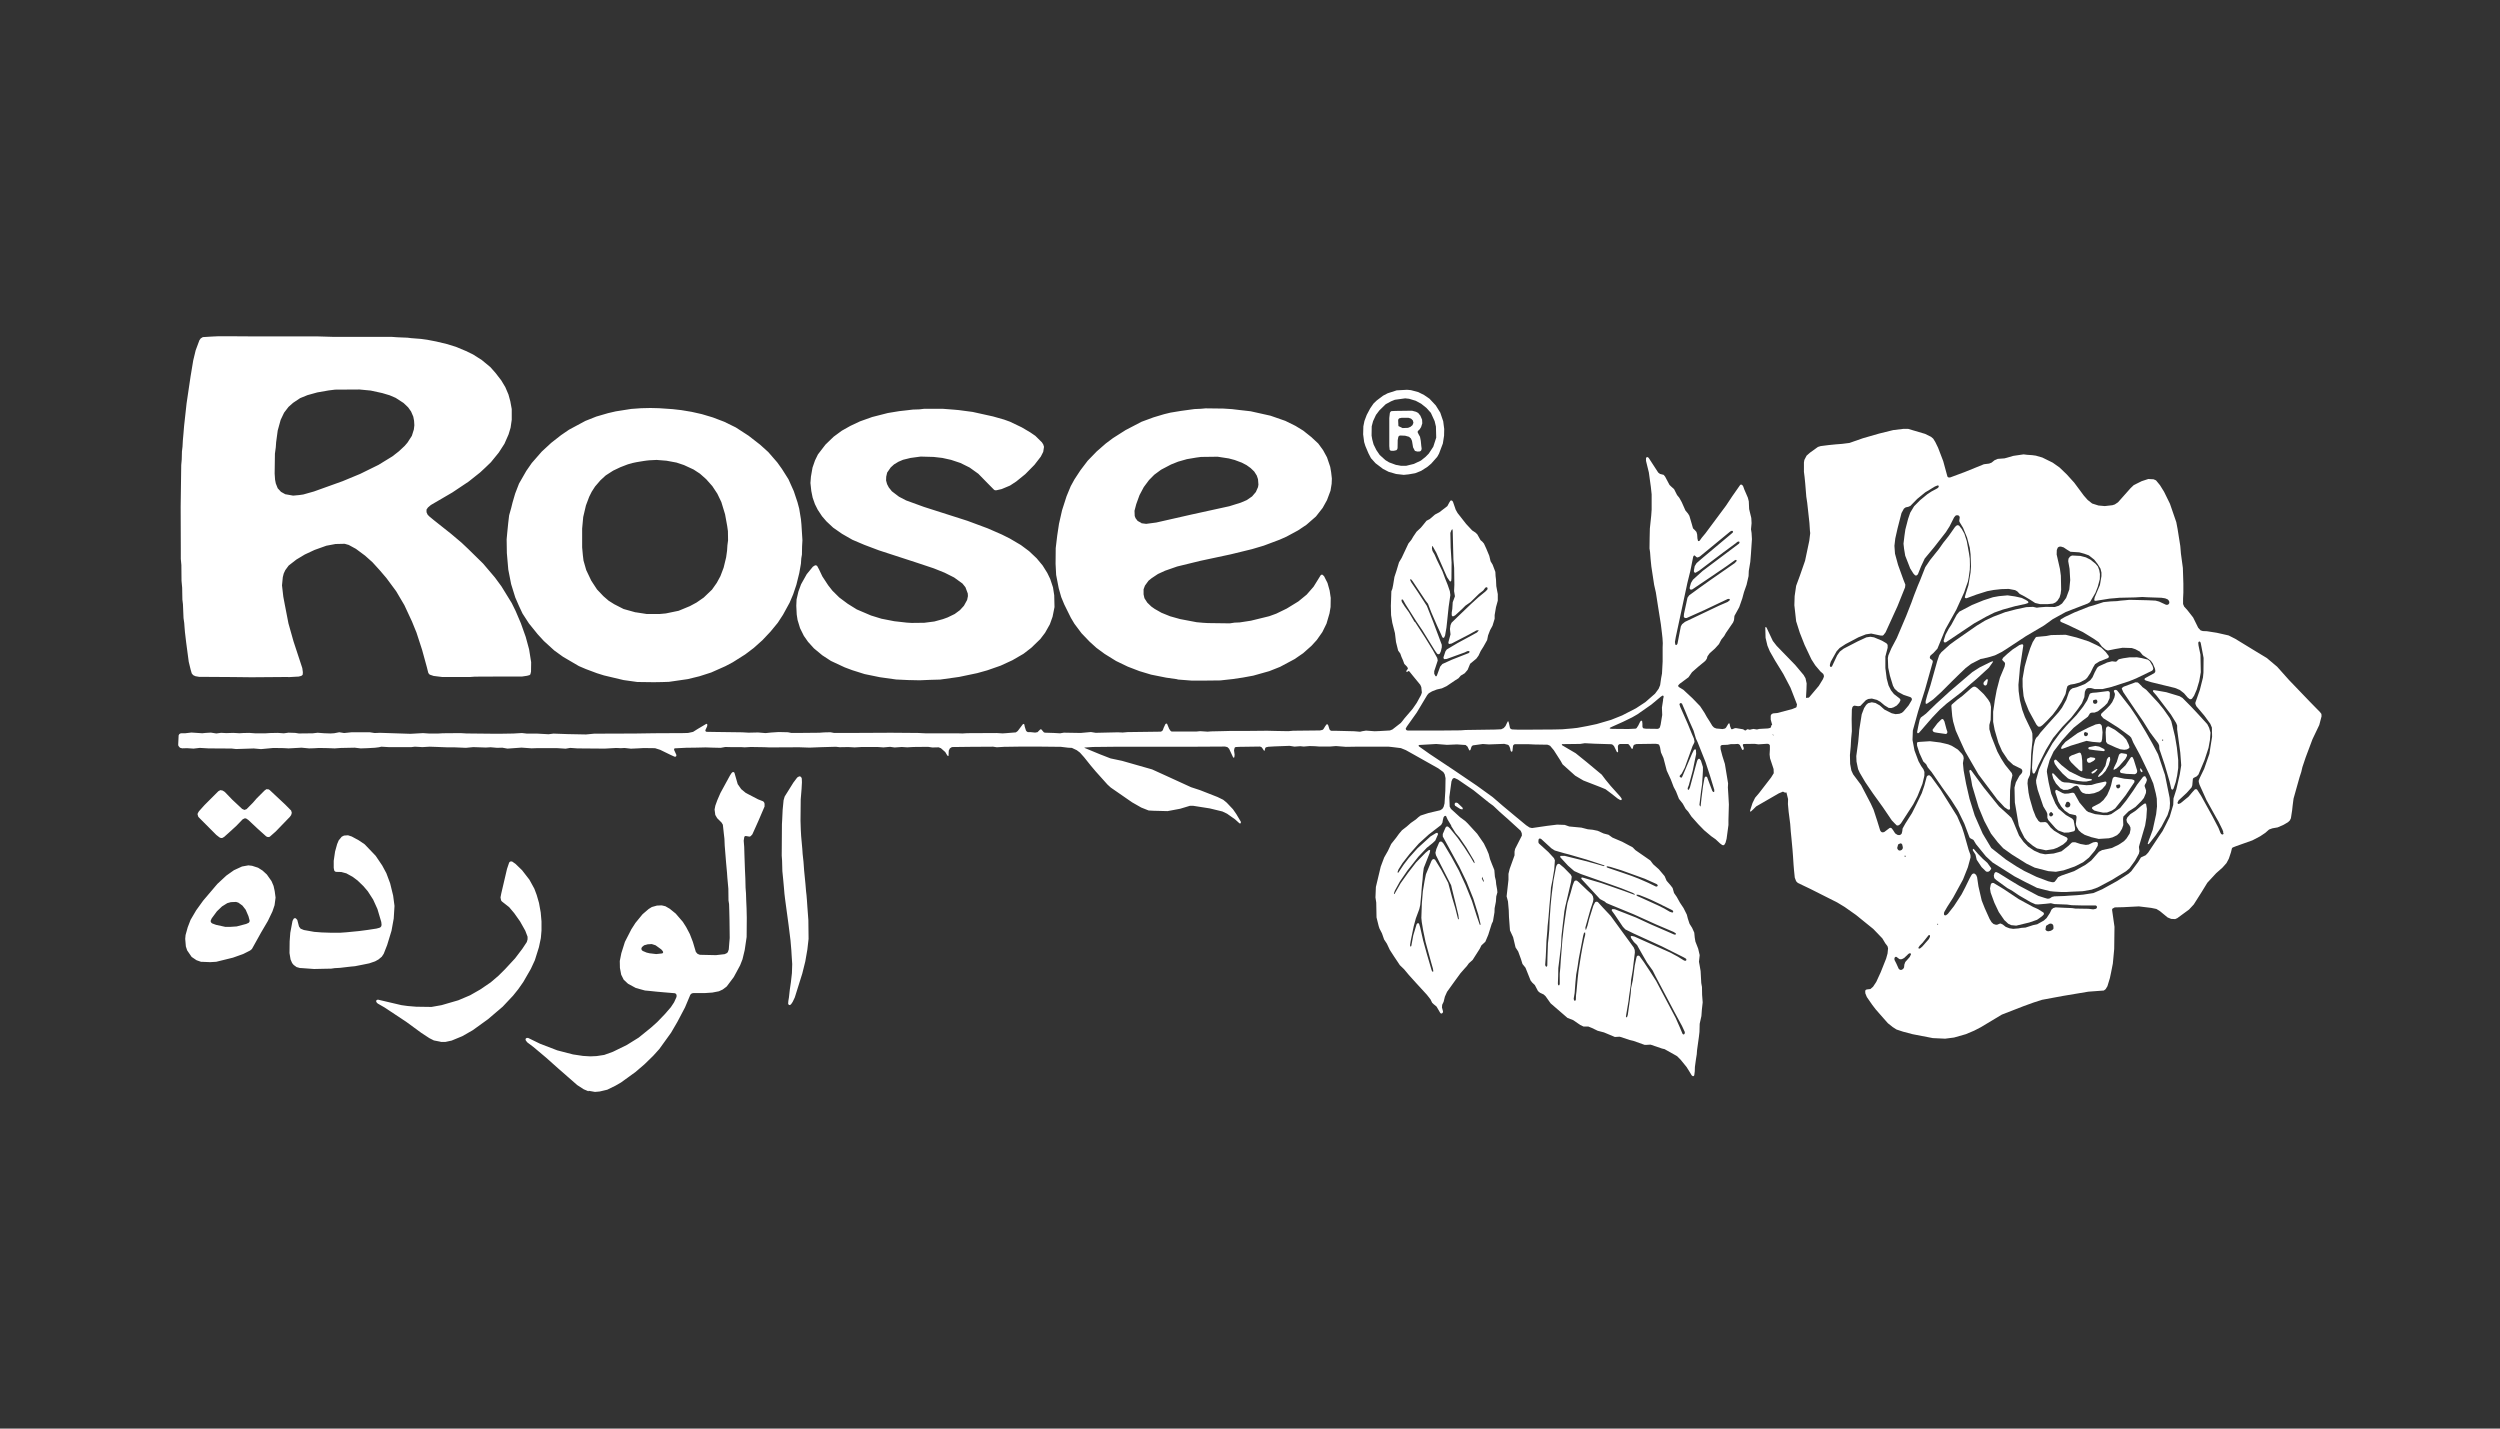 <?xml version="1.0" encoding="UTF-8"?>
<svg xmlns="http://www.w3.org/2000/svg" id="Logos" viewBox="0 0 350 200">
  <rect x="0" y="0" width="350" height="200" fill="#333333" stroke="none"/>
  <defs>
    <style>
      .cls-1 {
        fill-rule: evenodd;
      }

      .cls-1, .cls-2 {
        fill: #fff;
      }
    </style>
  </defs>
  <path id="Verbundpfad" class="cls-1" d="M195.78,59.66l-.04-.79.03-.17.11-.13.35-.08h.95l.37.12.25.25.08.33-.13.33-.29.24-.34.14-.76.03-.58-.28ZM198.07,63.09l-.24-.46-.15-.9-.15-.34-.27-.24-.54-.15-.71-.03-.15.06-.09.12-.09.46-.02,1.13-.06.18-.11.11-.34.08h-.36s-.14-.04-.14-.04l-.1-.1-.05-.51v-3.94l.08-.7.07-.15.13-.11.57-.03,2.33-.03.56.15.3.16.31.38.24.56.03.52-.17.53-.2.31-.24.23-.05.15.14.3.2.36.11.57.07.72.05.35-.03.19-.08.14-.14.08-.35.02-.33-.09ZM195.5,65.11l-1.03-.38-.51-.31-.8-.72-.47-.69-.39-.79-.19-.71-.09-.53.02-1.3.19-.72.41-.88.47-.62.89-.87.76-.41.52-.21,1.44-.2.55.06.93.28.76.41.74.59.62.69.53,1.16.18.76.04,1.55-.41,1.27-.63.96-.45.46-.65.52-.99.47-1.06.26h-.76s-.63-.12-.63-.12ZM195.46,66.36l-1.06-.31-.79-.41-1.04-.79-.63-.7-.36-.69-.43-1.02-.17-.55-.14-1.08.03-1.12.15-.75.32-.85.49-.92.46-.67.46-.44.89-.67.63-.33,1.27-.41,1.44-.08.55.05,1.02.27.82.41.76.52.88.94.63,1.01.41,1.21.14,1.08-.02.94-.17,1.09-.54,1.43-.25.44-.84.95-.52.44-.89.57-.83.33-.92.16-.68.07-1.06-.12Z"></path>
  <g>
    <polygon class="cls-2" points="252.77 94.95 252.5 94.49 251.34 93.11 248.74 90.43 248.2 89.74 247.31 87.85 247.21 87.78 247.14 87.84 247.18 89.29 247.44 90.39 247.77 91.18 248.51 92.48 249.66 94.35 250.67 96.28 251.58 98.62 251.47 99.22 251.45 99.35 251.53 99.46 251.66 99.47 251.74 99.36 251.83 99.08 252.69 98.52 252.82 98.01 252.9 96.58 252.93 95.68 252.77 94.95"></polygon>
    <path class="cls-2" d="M250.35,110.01l.06-.48-.21-1.04-.04-.57-.28-.96-.02-.69-.19-.84-.2-.68-.06-.55-1-2.52-.13-.15-.14-.06-.12.03-.09.28-.07.12-.33.08-1.23.07-.33.08-.49-.08-.34.07-.16.05-.3-.08-.12.04-.13.11-.12.03-.28-.17-.96-.16h-.17l-.44.17-.11-.08-.14-.37-.07-.35-.08-.05-.1.08-.31.52-.14.13-.35.08-.88-.08-.32-.13-.24-.25-.38-.63-.39-.61-.33-.59-.6-.91-1.07-1.11-1.28-1.19-.61-.37-.11-.12v-.13l.22-.23,1.22-.9.49-.71.89-.78.97-.8.21-.3.1-.35.3-.42.74-.66.56-.62.33-.63.41-.51.24-.43,1-1.46.13-.33.06-.59.67-1.22.43-1.23.24-.89.36-1.02.28-1.22.03-.72.21-1.26.09-1.1.14-2.09-.05-.86-.08-.52.08-.86-.04-.72-.3-1.24-.05-1.09-.13-.51-.51-1.18-.14-.4-.12-.18-.14-.08-.15.03-1.14,1.63-.85,1.28-2.9,3.9-.5.6-.3.42-.13.06-.1-.03-.08-.34-.04-.57-.1-.35-.22-.25-.26-.25-.16-.57-.35-1.19-.19-.31-.36-.43-.52-1.17-.34-.61-.31-.38-.42-.83-.39-.35-.25-.24-.62-1.17-.2-.24-.51-.13-.25-.19-1.34-2.06-.13-.1h-.13l-.11.12v.4l.4,1.63.28,2.03.11,1.03v2.13s-.06.86-.06.86l-.19,1.79-.03,1.27-.02,1.52.08.53.07.93.11,1.08.39,2.56.24,1.06.31,1.99.39,2.46.15,1.23.08.73.04.69-.02.6v1.99l-.04.73-.05.94-.12.64-.14.98-.21.51-.5.68-1.36,1.19-1.31.86-1.94,1-1.55.62-2.02.59-1.28.27-1.41.26-.71.08-1.39.12-1.21.03-3.01.02h-2.12l-.71-.03-.16-.06-.13-.13-.13-.6-.09-.33h-.09s-.15.29-.15.29l-.17.36-.25.28-.35.17-.9.04-4.1.06-.67.05-3.26.03h-4.1s-.18-.03-.18-.03l-.12-.1-.04-.15.17-.3,1.37-1.93,1.48-2.47.21-.24.46-.27.67-.26.71-.16.66-.31,1.18-.8.48-.3.32-.37.55-.33.41-.48.35-.85.86-.71.31-.42.31-.66.38-.6.52-.93.13-.65.28-.73.34-.62.3-.98v-.52l.19-1.11.25-.9v-.92s-.21-1.12-.21-1.12l-.04-.91-.06-.5-.03-.58-.38-1.01-.29-.48-.18-.76-.43-1.03-.32-.69-.23-.27-.24-.2-.46-.82-.26-.25-.46-.3-.84-.9-1.2-1.53-.26-.46-.38-1.1-.09-.14-.14-.07-.13.04-.18.29-.25.47-1.12.86-.61.32-.73.63-.46.24-.5.62-.3.36-.59.55-.46.68-.27.46-.41.51-.95,2.02-.37.62-.36,1.2-.28.85-.18,1.11-.11.54-.14.35-.07,2.04.03,1.3.17,1.07.37,1.45.15,1.25.3,1.2.3.41.16.46.21.47.19.52.39.4.09.16.02.13-.18.23-.05.12.05.08.11-.02.21-.12.19.22.32.4,1.09,1.33.14.32.08.77-.12.34-.6,1.1-.58.84-1.14,1.33-.3.39-.21.25-1.17.91-.35.14-1.4.08-.73.03-1.22-.09-.5.08-.33.08-.84-.07-1.22-.03-1.23-.03h-.73l-.14-.06-.12-.13-.18-.58-.09-.13-.11-.03-.2.25-.27.44-.13.11-.36.08-3.76.04-.65.06-1.77-.03-1.21-.03-3.18.03h-2.04l-1.21.03-1.39.03-.51.04-1.05-.07-.5.05h-3.5s-.14-.09-.14-.09l-.2-.29-.29-.7-.11-.04-.12.07-.24.51-.13.36-.13.13-.16.07-4.63.06-.7.06-.67-.03-3.1.07-.67-.11-1.44.13-2.35-.04-.53.09-.86-.05-1.28-.04-.14-.06-.35-.41h-.13s-.4.4-.4.4l-.34.06-.67-.07h-.35s-.14-.08-.14-.08l-.11-.13-.17-.53-.07-.35-.08-.06-.13.06-.71.94-.26.19-1.38.11-.47.03-.85-.05-4.08.02-.7.04-.67-.02h-4.5s-1.06-.05-1.06-.05l-3.77-.03-6.16.03h-1.25s-.55,0-.55,0l-.51-.1-.89.02-.67.05-3.18.03h-.73l-.5-.1-1.29-.03-1.06.07-.77.08-1.06-.09-1.33.03-.86-.05-3.82-.05-1.21-.02-.13-.09-.02-.14.24-.52.04-.21-.04-.13-.1-.03-1.26.75-.6.38-.7.15-.68.02-4.05.02-2.69.04-5.72.02-1.15.11-2.58-.05-1.98-.07-.68.09-1.61-.09h-1.43s-.69-.08-.69-.08l-1.22.07-1.85.03h-.74l-3.94-.04-.84-.05-2.48.02-.67.04h-1.25s-.86-.06-.86-.06l-.87.05-.89.05-4.26-.14-.75.03-.69-.11h-2.51s-1.07.11-1.07.11l-.68-.11-.72.14-.52.03-.88-.03-.91-.07-.69.08-1.93.02-.53-.08-.93-.03-.65.09-.84-.06-1.06.02-.67.04h-1.44s-.84-.06-.84-.06l-.88.02-.48.03-.87-.05-1,.03-.7-.04-.67.09-.76-.12-.71.04-.5.05-1.52-.1-.86.1h-.56l-.16.04-.13.1-.08.16-.06,1.3.03.17.22.26.31.08.67-.02.92.06.87-.1,1.22.07,3.24.02.62.07,2.48-.08,1.01.09,1.73-.16,1.44.02.69.04,1.82-.1,1.05.1.71-.02.67-.04,1.18.02,1.03.04.84-.06,1.96-.04.84.1.89-.03,1.1-.06.56-.07.34-.08,1.01.06h3.2s.49-.06.49-.06l1.05.06,1.02-.06.87.03,1.56.06h.5s.51,0,.51,0l1.63.07,1.03-.1,1.76.06.67-.04.92.08.71-.02.73.13,1.96-.14,1.41.1.87-.03h2.65l1.25.08.64-.11,1.01.07,3.82.03,1.6-.09.66.03.52-.03.89.1,1.09-.05.68-.04,1.61.02.72.23,1.48.72.53.24h.16s.09-.1.09-.1v-.16l-.31-.68v-.15l.08-.08,1.6-.08,1.51-.02,1.22-.03.89.03,1.22.03.65-.12.82.02h1.4s.49.03.49.03l.85-.05,1.92.03.67.03,4.18-.02,1.46.05,1.54-.06,2.15-.06.51.06,1.23-.02.88.05,1.03-.06h2.14s.87.06.87.06l.92-.08.64.09,1-.07.77.05.88-.05,2.03-.02.6.09.89-.02.32.13.6.53.28.47.11.09.07-.04.03-.72.16-.32.29-.18,2.49-.03,3.27-.02.52.08,1.01-.06,2.16-.03h2.92s2.88.03,2.88.03l.99.12.55.03.68.32.45.34.58.65.92,1.15.69.82,1.66,1.85.46.42,2.99,2.07,1.28.73,1.03.41.69.04,1.96.05,1.76-.33,1.36-.41h.5l2.29.36,1.77.43.65.31,1.12.79.62.56.13.02.06-.09v-.16s-.63-1.06-.63-1.06l-.47-.68-.87-.92-.5-.41-.8-.39-2.45-.96-1.25-.41-3.45-1.58-2-.91-4.21-1.2-1.61-.34-1.49-.58-2.15-.89v-.05l1.18-.08,2.87-.03h6.45s3.67,0,3.67,0l5.5-.03.33.08.24.23.4.86.16.34.09.06.08-.07.04-.35-.08-.62.08-.36.13-.1.55-.03,2.85-.04.17.05.13.1.3.45.07-.03.08-.33.09-.13.34-.08.85-.05,2.15-.08.67.11.82-.06.47.05.84-.07.71.02.67.05h1.43s.87-.07.87-.07l1.39.11,1.3-.02h4.7s.49.05.49.05l1.21.15.69.28,1.11.62,3.43,1.93.71.52.19.31.12.55-.03,1.79-.11,1.74-.13.49-.18.28-.3.19-1.63.38-1.11.36-.3.22-.37.33-.69.48-.58.51-.67.52-.42.5-.39.54-.7.88-.45.96-.53.93-.48,1.28-.68,2.85-.06,1.46.11.72.04,2.08.3,1.21.11.34.35.68.3.86.39.59.41.87.62.96.49.73.29.44.6.58.65.78,1,1.11,1.54,1.68.51.65.22.46.24.23.38.31.52.89.11.09.13-.02.12-.11.03-.17-.15-.55.03-.38.2-.41.18-.73.3-.67.99-1.38.89-1.22.57-.65.32-.35.29-.4.52-.46,1-1.57.23-.47.55-.51.41-.97.49-1.55.17-.35.21-1.25.02-.57.18-.93.05-.73.16-.57-.04-.4-.13-.73-.05-.53-.13-.53-.08-.94-.32-.79-.28-.72-.19-.73-.27-.64-.41-.84-.93-1.35-1.32-1.44-.36-.35-.72-.53-1.27-1.16-.18-.32-.05-1.33.3-2.21.14-.33.13-.11.16-.03.47.22,2.18,1.49,2.18,1.75.59.43.91.86,1.2,1.06,1.73,1.58.15.34.02.33-.95,1.87-.08.37v.53l-.68,1.89-.17.7v.83s-.26,2.32-.26,2.32l.19.71.11,1.25.03.92.14,1.89.44.95.34,1.43.37.57.39,1.07.21.68.42.52.72,1.8.22.28.37.35.44.84.27.23.53.25.26.24.71,1,2.36,2.04.8.31.99.68.46.22h.68s.49.2.49.2l.81.39.88.23,1.53.64.67-.04,1.4.46.54.13,1.54.55h.34s.5-.03.5-.03l1.61.55.35.08,1.43.8.33.19.48.48.84,1.03.37.59.35.58.14.11h.13l.09-.12.07-.54.02-.63.15-1.09.11-.69.04-.56.26-1.87.08-.69.03-1.14.24-1.08.07-.94.11-.98-.08-1.04-.02-1.11-.1-.55-.09-1.67-.13-.77-.1-.54.1-.93-.21-.9-.39-1-.09-.54-.07-.71-.3-.67-.36-.57-.24-.73-.14-.55-.46-.92-.5-.75-.45-.81-.38-.55-.2-.7-.3-.39-.54-.62-.28-.65-.81-.96-.79-.7-.4-.53-.56-.39-1.53-1.06-.38-.39-1.46-.78-1.01-.43-.37-.16-.54-.39-.69-.18-.84-.38-.68-.14-.7-.07-.89-.23-1.7-.16-.63-.22-1.07-.04-1.39.17-.9.13-1.22.18-.35-.08-.47-.31-1.32-1.09-1.92-1.6-1.46-1.26-2.2-1.59-3.23-2.19-3.38-2.25-1.5-1.06-.06-.12.07-.08,1.39-.08,1.01-.06,1.51.12,1.41-.06.85.06.35.02.27.23.24.51.1.02.08-.1.12-.38.09-.15.14-.08,1.37-.19.86.06,2.15-.08.5.13.15.11.15.33.08.38.08.13.11.02.07-.1.08-.73.08-.13.15-.09h1.96s.84.04.84.04l1.82.03.34.15.52.62.96,1.5.27.48,1.76,1.58,1.15.68,2.37.92.73.3.8.6.9.71.35.2.13.02.09-.08-.02-.15-.19-.27-1.34-1.49-.73-.89-.52-.69-2.09-1.74-1.56-1.26-1.89-1.11-.06-.09.06-.07,2.52-.03.65-.1,1.39.07,2.29.07.17.04.23.21.41.84.11.05.06-.09-.03-.72.04-.18.11-.12.15-.06h1.07s.15.05.15.05l.22.29.18.31.11.04.06-.09.08-.35.09-.13.32-.11,2.72-.04.35.06.13.09.12.33.13.73.35.78.46,1.77.57,1.24.4,1.05.33.62.41,1.04.53.67.41.74.35.38.46.69.97,1.09.81.83,1,.84.6.42.62.58.3.22.15.04.14-.05.18-.3.15-.56.26-1.93v-.68l.06-2.2-.07-1.27-.07-1.1.03-.57-.45-2.73-.35-1.11-.25-.95-.02-.39.07-.13.16-.07.76-.03.47-.09h.47l.51-.03.15.05.13.1.16.33.16.34.12.02.1-.1v-.18s-.12-.33-.12-.33v-.14l.11-.08,1.55-.02.52.07,1.22-.08.17.02.13.08.08.14v.54l-.04.71.06.54.5,1.51.02.58-.37.6-1.68,2.18-.56.66-.36.73-.34,1.06.02.13.06.03.34-.31.43-.43,3.17-1.83.58-.24.24.12.17.02.14-.07.09-.14-.03-.39-.07-.37ZM198.05,87.09l-.8-1.37-.58-.8-.4-.63-.06-.19.02-.15.08-.04.12.08.35.62,1.45,2.3.9,1.33,1.76,2.85.29.41.13.09h.13s.13-.08.13-.08l.15-.33.13-.56v-.35s-1.17-3.12-1.17-3.12l-.92-2.32-1.27-1.96-.91-1.34-.15-.3v-.12s.11-.02.11-.02l.22.26,1.84,2.77.32.41.46,1.2.8,1.84.6,1.3.15.35.13.08.11-.03.14-.3.19-1.08.08-.73.23-2.2.24-1.65-.07-.54-.31-.9-.34-.85-.39-1.05-.78-1.6-.31-.71-.3-.52-.08-.35.03-.33h.07s.52.93.52.93l1.28,2.93.22.49.39.57.1.03.09-.1.03-.35.02-2.2-.13-2.13-.04-2.02.13-.35.09-.13.08-.03.03.29.06,2.46.04,1.49.1,1.17.03,2.36-.04.88.12.73-.11.3-.2.53-.06.94-.08.51v.38l.08.12.1.04.3-.15.96-.88.48-.48.72-.5,1.19-1.17.57-.44.3-.4.14-.07.13.03.05.13-.03.16-.26.27-1.01.83-1,.91-1.92,1.84-.82.8-.15.34-.08.53.08.76-.3,1.11.02.16.09.08.35-.07,2.45-1.27,1.01-.56.3-.04v.08l-.21.24-.9.5-1.83.99-1.5.89-.19.27-.28.84.03.16.08.09.35-.03,2.51-.91.35-.17.19-.03.14.05v.12l-.12.12-2.36.93-1.32.6-.31.37-.46,1.25-.09.11-.1-.03-.18-.33v-.38s.14-.41.14-.41l.35-1.07-.07-.35-.61-1.1-1.11-1.8-1.41-2.18ZM221.92,130.91l-.13.52-.24,1.15-.2,1.11-.35,2.2-.12,1.05-.17,1.84-.07.57-.02.6-.07.14-.09.03-.1-.11-.04-.2.13-.79.11-1.49.11-1.11.17-.94.19-1.27.61-3.18.11-.39.09-.1.09.03v.33ZM232.69,126.72l.79.39.67.33.1.14-.02.13-.11.05-.36-.12-.77-.45-.84-.42-2.26-1.03-.68-.3-.11-.1.03-.09.32.03,1.03.41.7.3,1.49.71ZM225.04,121.28l.39.08,1.56.48,3.27,1.18,1.67.75.13.12.02.13-.1.09h-.17s-1.07-.52-1.07-.52l-1.33-.58-1.01-.39-1.42-.49-1.92-.65-.13-.08v-.09s.11-.03.11-.03ZM215.39,117.56l.08-.14.14-.03.16.07,1.43,1.31.47.3,1.28.37.73.19,2.44.71,2.47.81.04.08-.11.03-1.28-.37-1.45-.39-2.74-.68h-.55l-.08.08.03.13.23.25.85.92.86.75.92.41,2.16.76,1.89.66,1.65.59,1.55.62.32.19v.06h-.14l-1.39-.51-3.19-1.11-2.62-.77-.14.03-.03.08.07.14,2.56,2.77.65.34.24.21.51.22,3.33,1.37,3.16,1.43,2.39,1.02.31.19.05.12-.08.08h-.15l-.84-.37-2.49-1.08-2.05-.95-2.95-1.15-.34-.03-.09.09v.13s.42.58.42.58l1.13,1.68.35.37,1.16.57,3.94,1.8,3.09,1.55.3.18.06.13-.04.12-.12.05-.18-.05-.87-.54-1.06-.57-5.01-2.24-.39-.09-.12.05v.12s.06.16.06.16l.38.53.44.42.16.3.57,1.01.67,1.16.79,1.1.4.81,2.64,4.99,1.07,1.98.38.82v.18s-.09.14-.09.14l-.11.03-.11-.08-.37-.88-.6-1.36-2.74-5.18-.88-1.38-.82-1.24-.63-.87-.15-.06-.14.03-.09.11-.09.35-.19.91-.27,2.05-.24,1.11-.05.75-.13,1-.28,1.99-.11.33-.09.02-.06-.1.02-.18.35-2.06.06-.56.24-1.59.05-.76.22-1.27.31-2.56-.02-.35-.14-.35-3.23-4.43-1.11-1.18-.66-.73-.13-.07h-.14s-.14.08-.14.08l-.24.47-.58,1.85-.24.95-.2.56-.07.02-.03-.32.72-2.56.35-1.04.06-.39-.07-.37-.17-.29-.61-.55-1.16-1.11-.29-.24-.15-.03-.15.04-.11.13-.2.52-.29,1.05-.44,1.43-.19,1.14-.19,1.31-.15,1.09-.18,1.6-.22,2.8-.07,1.09-.08.87v1.41l-.05.17-.1.04-.08-.08-.03-.19.04-1.07.02-1.09.11-.88.09-.73.19-1.61.06-1.3.18-1.59.22-1.85.1-.54.83-3.56.1-.73-.13-.28-.96-.98-.62-.52-.16-.03-.16.09-.1.17-.07.21-.35,1.84-.23,1.8-.08.73-.1,1.05-.05.73-.08,1.12-.05,1.44-.11,1.26-.08.7-.07,1.98-.02,1.11-.05.15-.09.03-.11-.09-.05-.17.08-1.09.04-.84.06-1.45.12-1.36.04-.68.13-1.27.13-1.63.05-.52.1-1.06.06-.9.22-1.1.24-1.46.09-1.28-.13-.3-.77-.84-1.34-1.22-.07-.16.02-.38ZM207.49,122.72l.23.55v.16l-.04.03-.22-.46h0l.04-.27ZM203.15,115.62l.63,1,.56.66.95,1.39,1.08,1.83.08.31-.05.03-.09-.11-.44-.75-.85-1.33-.94-1.34-1.08-1.33-.27-.25-.15-.03-.13.06-.09.14-.37.86v.35s2.31,4.22,2.31,4.22l1.02,2.11.95,2.38.7,2.25.31,1.31-.03.11-.08-.02-.42-1.21-.68-2.14-.89-2.2-.93-2.03-1.08-1.98-1.07-1.8-.22-.25-.15-.05-.16.04-.1.12-.38.89-.13.53.08.35.58,1.17,1.54,3.02.16.68.5,2.02.35,1.47.07.56-.05.06-.07-.08-.38-1.5-.46-1.54-.53-1.99-.95-1.8-.89-1.45-.14-.08h-.15s-.13.11-.13.11l-.09.15-.77,1.86-.19.94-.24,1.44-.14,1.69-.07,2.03.06.6.19,1.14.34,1.64.79,2.89.24.84.06.36-.06.08-.1-.05-.08-.16-.65-2.22-.54-1.95-.41-1.82-.16-.53-.11-.08-.13.03-.11.14-.46,1.53-.28,1.51-.08.08-.07-.07-.02-.17.09-.57.42-2.04.3-1.11.48-1.29.13-.56.14-1.44.05-.72.06-.71.08-.71.05-.74.12-.89.82-2.08.08-.36-.06-.08-.15.03-.43.35-1.33,1.36-1.12,1.45-1.05,1.47-.85,1.49-.07.03-.02-.1.13-.38.7-1.27,1.06-1.54,1.54-1.95,1.17-1.24.82-.66.37-.35.38-.87-.03-.16-.09-.06-.16.04-.77.47-1.82,1.66-1.21,1.35-.72.94-.74,1.11-.08.03-.04-.11.13-.36.57-.9.99-1.27,1.28-1.45,1.41-1.28,1.72-1.33.18-.32.07-.4.09-.35.1-.14.13-.07.12.04.22.49.52.86ZM232.84,97.97l-.17,1.09.04,1.04-.22,1.35-.11.39-.13.14-.18.06-1.64-.02-.35-.05-.1-.11-.04-.15v-.39l-.04-.35-.07-.08-.12.03-.1.14-.25.51-.24.37-.14.07-1.01.05-2.29-.02-.31-.04v-.09s.14-.09.14-.09l1.72-.77,1.27-.62.73-.42,1.96-1.37,1.33-1.11.26-.16.11.06.02.13-.09.39ZM234.77,90.25l-.13.06-.1-.08-.05-.36.12-.69.68-3.17.95-4.43.41-1.66.4-1.99.09-.14.11-.03.26.24.16.05.31-.14,2.03-1.67,2.21-1.82.18-.1h.15l.08.1-.04.14-.41.35-3.95,3.31-.71.62-.26.42-.11.58v.19s.09.13.09.13l.13.03.5-.29,3.43-2.59,1.67-1.23.25-.21.14-.06.14.02.04.11-.07.16-5.1,3.83-1.36,1.23-.27.45-.17.59-.02.18.07.13.14.04.17-.04,2.58-1.74,2.26-1.54,1.11-.8.15-.05.09.04v.14l-.25.27-3.45,2.4-1.53,1.09-1.41,1.03-.23.33-.49,2.26-.03.39.07.13.14.06h.19l2.46-1.1,2.78-1.32.51-.24.19-.02.11.07-.02.13-.31.24-1.18.51-4.77,2.27-.41.33-.17.3-.47,2.42-.09.16ZM240.02,110.8l-.07.09-.13-.04-.1-.13-.34-.89-.39-1.04-.14-.08-.13.04-.09.16-.21,1.15-.21,1.67-.12,1.12-.06.06-.11-.23.23-1.92.14-.94.08-1.24.04-.68v-.52l-.28-.9-.19-.25h-.13l-.12.11-.09.18-.19.68-.82,3.04-.15.32h-.11s-.06-.1-.06-.1l.02-.17.14-.35.55-2.04.48-2.35-.03-.57-.09-.08-.09.02-.11.09-.25.49-.48,1.13-.8,1.89-.15.32-.11.03-.14-.08-.07-.1.04-.11.26-.28.43-.83,1.09-3.03.23-.45.04-.17-.08-.41-.3-.69-.57-1.4-1.05-2.37-.11-.36.08-.13.13-.03.15.08.44,1.03.57,1.38.61,1.37.33,1.11.24.51,1.11,2.79.66,2.03.57,1.88-.03.19ZM248.17,102.88l.02-.08.07.07.04.13-.13-.12Z"></path>
    <polygon class="cls-2" points="203.91 112.37 203.76 112.38 203.67 112.48 203.65 112.65 203.72 112.81 204.42 113.25 204.72 113.32 204.79 113.24 204.76 113.08 204.08 112.43 203.91 112.37"></polygon>
  </g>
  <g>
    <polygon class="cls-2" points="299.02 108.32 299.15 108.2 299.2 108.04 299.2 107.87 298.71 106.3 298.54 105.98 298.43 105.97 298.3 106.05 297.56 107.15 296.85 107.83 296.8 107.98 296.82 108.11 296.96 108.22 297.68 108.34 298.86 108.39 299.02 108.32"></polygon>
    <polygon class="cls-2" points="294.3 107.97 293.89 108.41 293.71 108.69 293.76 108.76 293.89 108.74 294.3 108.46 294.77 107.94 295.21 107.13 295.43 106.39 295.4 106.03 295.32 105.96 295.19 106 294.98 106.28 294.76 107.21 294.3 107.97"></polygon>
    <polygon class="cls-2" points="297.68 103.54 297.22 103.04 296.09 102.17 295.19 101.69 295.05 101.71 294.93 101.79 294.84 101.96 294.79 102.53 294.85 103.86 295.06 104.13 296.21 104.65 296.85 104.9 297.4 104.97 297.77 104.92 298.1 104.72 298.12 104.56 298 104.2 297.68 103.54"></polygon>
    <polygon class="cls-2" points="294.51 104.83 293.88 104.52 293.36 104.43 292.46 104.6 292.36 104.71 292.38 104.83 292.5 104.92 293.36 105.04 294.03 105.11 294.54 105.16 294.66 105.08 294.65 104.95 294.51 104.83"></polygon>
    <polygon class="cls-2" points="272.22 101 272.05 100.7 271.93 100.66 271.78 100.72 271.24 101.26 270.56 102.16 270.58 102.31 270.67 102.44 270.84 102.52 271.23 102.59 272.43 102.76 272.56 102.69 272.63 102.56 272.62 102.4 272.5 102.06 272.22 101"></polygon>
    <path class="cls-2" d="M294.18,101.5l-.11-.11-.16-.06-.51.09-1.12.49-1.42.73-1.7,1.23-.48.56-.14.31.06.09h.16l1.17-.44,2.18-.67.83.14,1.03.09.15-.05.1-.1.08-.36.06-.92-.1-.87-.08-.17ZM292.27,102.93l-.16.13h-.18s-.14-.11-.14-.11l-.04-.2.04-.17.13-.1.35.12.05.15-.05.19Z"></path>
    <polygon class="cls-2" points="275.91 95.74 276.78 95 278.45 93.47 279.04 92.63 279 92.58 278.69 92.67 277.18 93.42 276.14 94.08 272.98 96.78 271.04 98.55 269.65 99.9 268.91 100.46 268.76 100.76 268.59 101.51 268.4 102.46 268.42 102.61 268.52 102.66 268.66 102.59 269.03 102.17 269.98 101.07 270.55 100.42 271.57 99.35 272.54 98.49 274.59 96.91 275.91 95.74"></polygon>
    <path class="cls-2" d="M295.04,98.41l.31-.68.03-.72-.05-.15-.1-.08-.13-.03-1.58.2-.56.04-.31.08-.11.12-.33.85-.58.9-.94,1.19-1.33,1.4-.97,1.11-1.06,1.45-1.18,2.11-.69,1.52-.41,1.5.02.41.2.93.79,2.33.45.75.12.31v.55s.13.3.13.3l.99,1.13.41.34.83.3.61-.02.73-.17.13-.1.05-.15v-.19s-.2-1.09-.2-1.09l-.2-.24-.88-.51-1.03-.88-.45-.72-.58-1.38-.37-1.63-.24-1.44.03-.33.36-1.31.56-1.21,1.18-1.55,1.01-1.12.61-.64,1.25-1,.75-.56.27-.44.13-.09.17-.04h.36l.47-.18.91-.73.45-.46ZM286.93,113.86l.11-.13.17-.04.25.28-.07.17-.13.13-.17.03-.14-.08-.07-.16.04-.19ZM293.58,98.4l-.11.11-.17.03-.17-.05-.09-.13-.02-.19.06-.16.39-.08.12.12.05.18-.05.18Z"></path>
    <polygon class="cls-2" points="292.68 106.01 292.22 106.21 292.16 106.38 292.19 106.57 292.29 106.72 292.42 106.79 292.62 106.78 293.1 106.52 293.33 106.3 293.33 106.18 293.21 106.09 292.68 106.01"></polygon>
    <polygon class="cls-2" points="296.68 107.26 297.56 106.25 297.79 105.81 297.78 105.66 297.69 105.55 297.01 105.44 296.85 105.49 296.71 105.59 296.63 105.76 296.35 106.67 295.97 107.44 295.88 107.71 295.95 107.77 296.29 107.6 296.68 107.26"></polygon>
    <polygon class="cls-2" points="287.86 106.37 287.72 106.35 287.61 106.43 287.56 106.59 287.68 106.95 288.07 107.51 288.79 108.33 289.52 108.98 289.87 109.14 290.95 109.34 291.58 109.41 292.1 109.41 292.8 109.26 292.87 109.17 292.83 109.09 292.66 109.05 292.09 109.01 291.37 108.8 289.7 107.98 288.6 107.11 287.86 106.37"></polygon>
    <polygon class="cls-2" points="293.84 93.28 293.6 93.49 293.26 94.13 292.95 94.83 292.63 95.24 291.91 95.75 290.85 96.17 290.13 96.37 289.85 96.58 289.66 96.88 289.28 97.98 288.68 99.08 288.19 99.73 286.5 101.61 285.65 102.58 285.33 103.04 285.07 103.29 284.91 103.61 284.7 104.52 284.57 105.78 284.48 107.51 284.54 108.09 284.6 108.25 284.72 108.31 284.85 108.25 285.11 107.74 285.37 107.11 286.43 104.98 287.43 103.33 288.71 101.78 289.98 100.46 290.88 99.3 291.47 98.45 291.81 97.6 291.88 96.86 292.02 96.53 292.15 96.41 292.32 96.33 292.74 96.33 293.27 96.47 294.36 96.47 295.62 96.17 298.06 95.38 299.05 94.98 301.29 93.9 301.4 93.78 301.46 93.6 301.36 93.23 300.97 92.56 300.68 92.34 299.83 92.13 299.18 92.02 298.12 92.03 297.23 92.16 296.7 92.28 296.54 92.36 296.32 92.6 296.18 92.64 295.68 92.58 295 92.75 293.84 93.28"></polygon>
    <polygon class="cls-2" points="279.99 94.88 279.54 96.59 279.27 98.05 279.18 98.72 279.04 99.64 279.04 101.06 279.25 102.18 279.78 104 280.29 105.16 281.13 106.42 281.87 107.1 282.98 107.64 283.08 107.77 283.13 107.92 283.11 108.09 283.04 108.25 282.72 108.61 282.22 109.53 282.03 110.26 282.08 112.34 282.63 115.58 282.9 116.25 283.41 117.26 283.85 117.79 284.63 118.43 285.19 118.78 285.2 118.78 286.43 119.04 287.48 118.88 288.02 118.68 288.83 118.23 289.31 117.81 289.47 117.5 289.44 117.36 289.33 117.23 288.5 116.85 287.57 116.29 287.1 115.87 286.59 115.2 286.32 115.08 286.16 115.1 285.65 115.12 285.39 114.94 285.02 114.37 284.62 113.36 284.15 111.73 283.99 110.94 283.85 109.67 283.9 109.14 284.19 108.5 284.29 107.42 284.36 105.59 284.4 105.09 284.55 103.66 284.53 102.7 284.42 102.33 283.49 100.39 283.11 99.36 282.79 98.05 282.61 96.76 282.58 95.87 282.63 95.34 282.73 94.24 282.79 93.5 283.26 90.39 283.22 90.25 283.1 90.19 282.73 90.3 281.75 90.94 281.04 91.53 280.45 92.07 280.3 92.32 280.35 92.44 280.46 92.55 280.68 92.78 280.71 92.95 280.64 93.32 279.99 94.88"></polygon>
    <polygon class="cls-2" points="289.95 106.71 290.54 107.3 291.08 107.81 291.37 107.98 291.49 107.95 291.54 107.82 291.51 106.5 291.43 105.81 291.31 105.46 291.19 105.37 291.05 105.38 290.02 105.76 289.74 105.94 289.66 106.07 289.66 106.22 289.73 106.39 289.95 106.71"></polygon>
    <path class="cls-2" d="M293.16,113.46l.52.15.75.16.56-.02.68-.27.45-.3,1.45-1.82,1.24-1.84.02-.17-.05-.13-.32-.11-1.06-.09-1.28-.27-.15.03-.13.1-.08.15-.21.91-.17.51-.38.86-.51.69-.52.45-1,.52-.09.12.02.14.28.23ZM296.3,109.89l.42-.08.1.12.02.17-.08.16-.14.11h-.17s-.13-.11-.13-.11l-.06-.19.03-.18Z"></path>
    <polygon class="cls-2" points="292.8 108.21 292.87 108.29 293.01 108.29 293.31 108.11 293.63 107.75 293.62 107.66 293.5 107.66 292.84 108.09 292.8 108.21"></polygon>
    <polygon class="cls-2" points="287.39 108.26 287.3 108.3 287.3 108.43 287.46 109.01 287.83 109.68 288.45 110.36 288.9 110.59 289.47 110.57 289.95 110.4 290.37 110.1 290.69 109.99 290.84 110.04 290.97 110.14 291.33 110.78 291.58 111 292.02 111.14 292.54 111.15 293.18 111.05 293.86 110.79 294.3 110.47 294.77 109.94 294.91 109.61 294.87 109.47 294.76 109.41 293.49 109.69 292.82 109.89 292.1 109.93 291.04 109.82 289.66 109.57 288.97 109.53 288.66 109.43 288.28 109.13 287.51 108.31 287.39 108.26"></polygon>
    <path class="cls-2" d="M300.4,108.74l-.11-.07-.14.02-.13.08-.82,1.07-.55.85-1,1.41-.83,1.02-1.25.86-.49.14h-.55l-1.21-.14-.95-.3-.28-.19-.96-1.13-.71-1.27-.12-.09-.18-.02-.54.11-.51.03-.31-.09-.84-.45-.12.03-.06.13v.16l.42,1.3.38.67.52.61.67.46.87.19.09.12.03.18-.1.91.08.34.32.57.38.34.46.29.9.32,1.06.25,1.42-.09.52-.13.62-.3.35-.33.35-.57.18-.52-.03-.85.04-.34.72-.72.97-.62.84-.84.34-.42.29-.7.02-.36-.21-.62.04-.17.17-.3.11-.34-.02-.17-.17-.3ZM289.83,112.75l-.07.17-.16.1-.19.03-.16-.05-.1-.11-.04-.14.2-.46.17-.05.15.03.13.13.09.16-.02.19Z"></path>
    <polygon class="cls-2" points="300.34 112.48 300.19 112.52 299.75 112.84 299.01 113.48 298.25 113.98 297.82 114.45 297.7 114.77 297.78 115.11 298.11 115.53 298.26 115.84 298.27 116.15 298.16 116.68 297.71 117.39 297.35 117.77 296.63 118.25 295.65 118.72 294.3 119.01 293.85 119.25 292.78 120.47 291.96 121.08 290.38 121.96 288.6 122.58 288.14 122.8 287.85 123.2 287.65 123.45 287.49 123.51 287.3 123.51 286.76 123.38 285.11 122.76 283.39 121.93 282.28 121.28 280.82 120.33 278.78 118.72 277.58 116.72 276.46 114.17 275.73 111.82 275.25 109.72 274.91 107.87 274.81 106.84 274.92 106.16 274.86 105.83 274.67 105.54 274.1 104.94 273.24 104.41 272.75 104.21 271.64 103.95 270.2 103.77 268.8 103.86 268.46 103.9 268.38 104.01 268.39 104.39 268.72 105.43 269.26 106.61 269.66 106.99 269.89 107.44 270.42 108.08 271.96 110.32 273.13 111.94 274.12 113.49 275.01 115.32 275.73 117.24 275.85 117.36 276.29 117.6 276.64 118.18 278.02 119.88 278.95 120.74 282.03 122.69 283.54 123.48 285.18 124.3 286.99 124.76 287.55 124.82 288.58 124.88 289.29 124.88 289.95 124.84 291.57 124.77 292.83 124.55 293.66 124.25 295.59 123.23 297.64 121.98 298.13 121.56 298.9 120.5 299.44 119.52 299.52 119.16 299.45 118.57 299.55 118.18 299.77 117.44 300.32 115.56 300.49 114.49 300.57 113.25 300.45 112.55 300.34 112.48"></polygon>
    <polygon class="cls-2" points="278.94 123.61 278.8 123.67 278.71 123.82 278.6 124.38 278.69 124.96 279.21 126.38 279.83 127.69 280.6 128.81 281.15 129.32 281.57 129.52 282.27 129.59 284.1 129.15 285.19 128.77 285.88 128.28 286.13 128.03 286.15 127.88 286.09 127.76 285.33 127.28 284.65 126.98 282.61 125.87 280.5 124.46 279.11 123.62 278.94 123.61"></polygon>
    <polygon class="cls-2" points="278.76 121.54 278.23 120.8 277.6 120.24 276.92 119.54 276.36 118.89 276.24 118.83 276.19 118.91 276.2 119.06 276.57 119.65 276.74 120.37 277.42 121.39 278.04 122 278.19 122.05 278.39 122.03 278.55 121.93 278.76 121.66 278.76 121.54"></polygon>
    <polygon class="cls-2" points="299.84 108.11 299.93 108.07 299.94 107.92 299.69 107.55 299.62 107.64 299.63 107.83 299.72 108.02 299.84 108.11"></polygon>
    <path class="cls-2" d="M299.91,96.14l-.36-.37-.25-.22-.33-.03-1.67.62-.24.18v.12s.2.46.2.46l1.75,2.59,1.02,1.48.96,1.54,1.15,1.54.14.3.04.54.17.49.57,1.7.68,2.33.24,1.04.1.09h.11s.1-.13.1-.13l.31-.92.2-.91.15-1.06v-1.11s-.19-1.77-.19-1.77l-.26-1.54-.52-2.13-.23-.46-.84-1.2-.73-.9-1.71-1.84-.57-.41ZM302.68,103.58l.11-.05.09.08-.21.12.02-.15Z"></path>
    <polygon class="cls-2" points="303.1 108.5 302.13 105.61 301.36 104.14 300.43 102.5 299.15 100.38 298.24 99.03 296.42 96.69 296.29 96.6 296.12 96.58 295.97 96.65 295.94 96.77 296.07 97.08 296.09 97.27 296.01 97.65 295.71 98.3 295.4 98.72 294.94 99.2 294.21 99.88 294.14 100.04 294.15 100.18 294.46 100.55 296.58 101.89 298.16 103.05 298.37 103.28 298.65 103.95 299.66 105.82 300.97 108.55 301.46 109.7 301.81 111.07 301.95 111.8 301.98 112.9 301.86 113.98 301.38 116.18 301.07 117.02 300.85 117.59 300.68 118.11 300.73 118.19 300.82 118.16 300.93 118.05 301.79 116.95 302.62 115.71 303.46 114.11 303.75 113.19 303.8 112.44 303.75 111.71 303.1 108.5"></polygon>
    <path class="cls-2" d="M324.98,99.93l-.19-.25-1.42-1.45-2.91-3.03-1.66-1.86-1.45-1.22-1.44-.87-2.98-1.82-.93-.47-1.64-.37-1.4-.22-.56-.02-.32-.1-.33-.36-.71-1.44-.8-1.02-.46-.51-.15-.36v-.75l.04-.86v-1.24s-.04-1.26-.04-1.26l-.03-.94-.27-2-.09-1.07-.38-2.39-.18-.95-.89-2.58-.82-1.67-.57-.92-.56-.68-.34-.15-.74-.04-.92.3-1.11.55-.45.43-1.76,1.98-.45.3-.34.11-1.06.12-.89-.08-.88-.28-.63-.5-.53-.6-1.35-1.82-1.06-1.17-.99-.95-.96-.68-1.46-.72-.9-.26-.51-.07-.72-.05-.49-.06-1.44.21-.89.26-.35.09-.93.07-.47.2-.39.32-.35.14-.73.09-2.71,1.1-1.99.74-.16.02-.15-.03-.1-.1-.59-2.16-.72-1.88-.4-.82-.29-.46-.3-.25-.83-.41-2.37-.7h-.67s-1.42.17-1.42.17l-1.98.49-2.26.65-1.89.66-1.04.13-.89.07-1,.1-1.1.14-.38.12-1.1.79-.49.43-.31.6-.06.36v1.3l.09.72.09.9.15,1.85.13.87.31,2.82.07,1.08.04.34-.13,1.07-.59,2.8-.73,2.1-.52,1.41-.21,1.44-.04,1.28.25,2.24.51,1.61.67,1.7.96,2.03.54.84.71.84.4.35.08.18.02.21-.14.35-.57.93-1.32,1.57-.11.09-.39.03-.22.25-.3.39-.58.6-.85.34-2.07.54-.56.05-.16.07-.12.11-.06.15v.53s.2.74.2.74v.72l.2.35.1.12.07.15-.02.53.32,1.28v.33l.06.13h.05s.09-.3.09-.3h.05l.29.87.21.94.17.71.24,1.64.08.91-.08.53.2.68.2.81-.02.7.1,1.07.22,1.71.08,1.07.09.9.15,1.61.07.92.08,1.22.06.73.11,1.07.19.5.24.24,1.76.84,3.75,1.89,1.04.63,1.59,1.12,1.11.9,1.31,1.06,1.27,1.32.42.7.3.39.08.3-.07.72-.2.72-.76,1.91-.62,1.35-.45.68-.37.32-.52.06-.13.06-.08.13.02.36.21.51.73,1.06.52.68,1.07,1.22.63.71.66.53.55.35.91.3,1.32.35,2.85.55,1.72.08,1.25-.16,1.65-.47,1.16-.49.93-.48,2.95-1.77,3.06-1.19,1.38-.5,1.18-.38,2.91-.54,1.79-.3,1.79-.3,2.17-.16.25-.19.25-.41.35-1.15.16-.76.25-1.27.19-2.03.04-3.11-.34-2.39.05-.15.33-.18,1.23-.03,2.14-.11,1.73.21.73.15.5.31,1.07.88.49.2.56.03.3-.13,1.65-1.21.66-.71,1.11-1.75.79-1.29,1.23-1.33.89-.79.56-.63.33-.62.3-.9.13-.54.1-.12.48-.19,2.28-.81,1.09-.57.73-.49.52-.46.47-.17.74-.13.84-.37.61-.36.25-.24.15-.31.17-1.1.08-.73.12-.92.84-2.99.24-.74.16-.68.46-1.37.95-2.53.95-1.99.32-1.22-.02-.35ZM267.37,133.97l-.63.71-.13.36-.04.39-.09.17-.14.12-.19.08-.18-.04-.15-.13-.34-.75-.23-.45-.04-.18.04-.18.11-.11h.14s.41.31.41.31l.17.03.19-.02.31-.16.62-.59.17-.08.13.03.04.13-.17.35ZM265.6,118.74l.14-.52.3-.15.16.03.11.13.09.4-.03.19-.11.15-.15.08-.17.03-.15-.05-.1-.11-.08-.17ZM266.61,119.9l.06-.12.11.03.04.13-.21-.04ZM270.2,131.14l-.16.33-.92,1.05-.27.23-.15.06-.1-.03-.02-.12.19-.28.39-.39.84-1.06.13-.03.07.08v.16ZM271.18,129.5l.03-.13.1-.06.04.08-.17.1ZM287.41,130.12l-.27.18-.34.08-.18-.02-.15-.08-.11-.13.09-.53.43-.27.16-.05.18.02.16.1.09.18.02.38-.08.15ZM311.34,116.65l-.1.15-.13.04-.14-.08-.1-.15-.28-.7-.84-1.61-1.59-2.88-.57-.88-.13-.06-.17.03-.35.38-.53.63-1.12.92-.29.12-.11-.05-.04-.13.15-.32,1.14-1.06.67-.75.11-.3.08-.89.08-.14.46-.23.24-.25.86-2.04.55-1.69.2-1.1.08-1.04-.19-.68-.26-.51-1.26-1.38-1.05-1.12-1.16-1.17-.41-.24-1.85-.56-1.25-.22-.54-.08-.08.08v.12l.51.59,1.99,2.62.74,1.2.14.35v.55l.44,3.26.13,1.76-.2,1.26-.48,2.11-.4,1.26-.04.92-.49,1.66-.52,1.06-.49.95-.51.75-1.5,2.26-.34.36-.67.31-.38.62-.98,1.32-.38.34-1.59,1.02-2.1,1.16-1.23.53-1.44.22-.9.08-1.03.06-.67.05-1.41.05-.34.08-.3.2-.18.04h-.19s-.35-.1-.35-.1l-.9-.29-2.66-1.41-1.31-.79-1.59-.99-.32-.14-.15.03-.11.13-.09.35.07.34.27.26,1.57,1.14.61.33,1,.68,1.65.96.66.29.39.02,1.06-.09.71-.08.49.12,1.79.07.66.09,1.61.04h1.74l.13.08.04.16-.05.14-.13.09-.35.07-.68-.08-1.82-.03-.48-.07-1.06-.04-1.22-.06-.34.1-.24.21-.22.47-.47.72-.39.35-.93.52-.57.12-1.06.34-.56.04-.44.08-.73.06-.52-.08-.52-.2-.42-.33-.3-.14-.14.03-.31.13-.19.02-.35-.11-.27-.25-.28-.46-.67-1.49-.43-1.08-.46-1.99-.19-1.28-.14-.33-.24-.19h-.15l-.13.07-.11.12-.26.46-.65,1.33-.49.94-1.08,1.66-.85,1.08-.27.2h-.15s-.1-.08-.1-.08l-.02-.19.04-.19.42-.73.82-1.28,1.39-2.55.68-1.71.38-1.4-.02-.34-.25-.69-.66-2.33-.28-.85-.67-1.54-2.34-3.74-1.27-1.75-.23-.22-.17-.02-.15.07-.1.13-.34,1.27-.35,1.03-.73,1.51-.64,1.28-.95,1.5-.37.67-.04.35-.08.34-.12.14-.16.08h-.17s-.17-.04-.17-.04l-.3-.2-.31-.48-.2-.25-.14-.05-.13.03-.74.56-.19.05-.16-.02-.13-.1-.1-.16-.42-1.36-.5-1.53-.39-.85-1.36-2.61-1.11-1.49-.25-.54-.17-.92-.03-1.25.11-1.18.06-1.1.1-1.05-.03-1.7.03-1.33.08-.35.12-.13.15-.07.53.08.31-.04.22-.23.55-.57.33-.17.51-.06.72.19.46.26.59.5.59.36.35.02.33-.1.44-.25.34-.37.17-.32v-.16s-.1-.14-.1-.14l-.8-.62-.41-.52-.35-.7-.25-.95-.19-1.47v-1.61s.32-1.23.32-1.23v-.36s-.06-.15-.06-.15l-.13-.13-.6-.35-1.12-.47-.51-.08-.55.08-1.21.56-1.97,1.02-.54.41-.38.54-.72,1.54-.13.08-.11-.03-.06-.15.02-.2.11-.36.81-1.45.43-.47.84-.55.84-.44.94-.5,1.06-.42.74-.11,1.27.27.31.02.13-.07.3-.39,1.67-3.66,1.06-2.64.04-.38-.28-.71-.74-2.05-.43-1.57-.08-1.1.12-1.03.32-1.42.55-2.14.34-.62.25-.18.35-.07.3-.13.96-.98,1.11-.91,1.37-.83.35-.14h.13s.06.11.06.11l-.04.14-.15.14-.85.46-.56.37-1.02.84-.84.85-.54.9-.3.88-.38,1.47-.13.9-.13,1.09.08.72.16.96.7,1.79.44.7.24.26.17.03.15-.09.1-.15.41-1.03.52-1.11,1.32-1.59,1.63-2.09.53-.83.63-1.25.21-.25.14-.05h.16l.15.05.09.11.04.14-.07.51.07.17.47.78.56,1.36.38,1.44.11.92.06,1.67-.06.85-.3,1.8-.36,1.14-.15.53.06.12.18.03,1.4-.52,1.49-.47.9-.17,1.07-.12,1.05-.03.89.17.3.17.35.36.67.35.78.46.71.46.68.16h1.09s.72-.07.72-.07l.35-.16.28-.25.3-.46.15-.52.07-.57-.04-1.95-.13-.95-.46-2.02.02-.62.13-.33.12-.1.15-.05h.2l.36.11.46.31.49.3,1.24.08.69.19.64.23.76.6.49.63.39.64.13.53v.52s-.21,1.23-.21,1.23l-.74,1.75-.06.35.06.1.15.02,1.94-.31.72-.06.67-.06,2.19-.05,1.01-.06.67.04,2,.07.52.08.36.15.13.14.09.19v.19l-.09.15-.17.09h-.18s-.99-.46-.99-.46l-.5-.13-1.06-.05-1.21-.03-1.4-.03-.49.05-.72.06-.5.07-.9.04-1,.1-1.38.45-.65.18-2.03.81-1.33.63-.6.35-.07.14.02.14.14.1.84.36,2.16,1.03,1.5.92.72.5.45.61.53.44.31.12,1.01-.21,1.06-.18,1.28.04.51.17.61.33.41.5.56.36.57.42.28.39.3.7.06.36-.05.16-.11.13-1.3.71-.07.13.06.11.14.08.75.23,3.33.81.67.28.59.46.52.61.27.21.17.02.15-.07.3-.43.37-.86.35-1.18.22-1.25-.05-2.45-.27-1.28-.04-.39.07-.14.12-.04.11.09.06.18.39,2.04-.02,2.05-.07.7-.43,1.71-.63,1.79v.18l.14.33,1.11,1.31.84,1.15.22.52.03,1.29-.18,1.12-.2,1.28-.73,2.09-.63,1.3-.13.34v.19l.1.37.99,2.19,1.34,2.41.33.57.55,1.12.13.35-.03.18Z"></path>
    <polygon class="cls-2" points="277.75 95.47 277.69 95.63 277.69 95.79 277.8 95.93 277.95 95.98 278.09 95.92 278.19 95.77 278.3 95.21 278.26 95.09 278.12 95.1 277.75 95.47"></polygon>
    <polygon class="cls-2" points="268.96 107.24 268.59 106.57 268.03 105.07 267.75 103.59 267.8 102.27 268.53 99.62 269.49 96.59 270.59 92.67 270.58 92.51 270.47 92.39 270.21 92.19 270.17 92.04 270.21 91.88 270.3 91.74 270.68 91.42 271.24 90.81 272.35 88.11 273.89 85.34 274.98 82.94 275.21 82.26 275.51 81.41 275.62 80.84 275.77 79.75 275.79 79.1 275.77 78.22 275.66 77.47 275.35 75.76 275.01 74.71 274.64 74.05 274.29 73.61 274.13 73.53 273.97 73.54 273.72 73.75 272.79 75.07 272.05 76 271.44 76.87 271.03 77.38 270.21 78.41 269.54 79.4 268.8 81.28 268.51 81.96 267.96 83.37 267.59 84.39 267.11 85.61 266.86 86.25 265.55 89.33 264.79 90.77 264.37 91.76 264.3 92.14 264.35 93.48 264.59 94.6 265.02 96.01 265.25 96.43 265.74 96.88 266.52 97.29 267.46 97.6 267.59 97.7 267.66 97.83 267.66 97.99 267.21 98.75 266.51 99.58 266.27 99.79 265.91 99.93 265.38 99.98 264.85 99.86 263.82 99.34 263.17 98.76 262.57 98.42 262.05 98.32 261.53 98.45 261.26 98.69 260.97 99.14 260.64 100.01 260.29 102.22 260.25 102.79 260.15 103.87 259.88 105.85 259.91 106.62 260.13 107.67 260.37 108.2 261.13 109.49 262.22 111.09 263.58 112.98 264.85 114.85 265.31 115.33 265.55 115.56 265.72 115.57 265.89 115.5 266.14 115.26 267.86 112.6 268.44 111.48 269.14 109.74 269.41 108.61 269.42 108.07 269.28 107.7 268.96 107.24"></polygon>
    <polygon class="cls-2" points="276.11 110.02 277 113 277.8 114.93 278.74 116.71 279.7 117.94 280.45 118.76 281.71 119.66 283.71 120.91 284.86 121.47 286.77 121.96 287.82 122.05 288.9 121.85 290.46 121.31 291.63 120.72 292.46 120.06 293.3 119.06 293.68 118.4 293.71 118.05 293.62 117.92 293.44 117.87 293.05 117.93 292.41 118.24 292.02 118.29 291.27 118.16 290.54 117.92 290.17 117.92 290.02 117.99 289.58 118.42 288.6 119.19 287.52 119.49 286.32 119.6 285.61 119.46 284.78 119.09 283.96 118.54 283.3 117.87 282.67 116.99 281.85 115.01 281.6 114.5 281.13 114.05 279.85 112.89 277.74 110.27 275.98 107.87 275.86 107.78 275.75 107.82 275.7 107.95 275.98 109.25 276.11 110.02"></polygon>
    <polygon class="cls-2" points="273.31 100.25 273.43 100.98 273.8 102.27 274.39 103.6 275.11 105.18 276.97 108.4 279.62 111.93 280.37 112.73 280.64 113.02 281.11 113.33 281.27 113.36 281.38 113.3 281.41 113.15 281.38 112.76 281.41 110.71 281.53 109.45 281.74 108.54 281.65 108.23 280.71 107.06 280.16 106.2 279.63 105.22 278.77 103.04 278.51 102.08 278.51 101.49 278.69 100.79 278.74 98.97 278.62 98.41 278.34 97.94 277.73 97.18 276.82 96.32 276.53 96.14 276.36 96.13 276.2 96.18 275.94 96.37 274.77 97.4 273.99 97.99 273.25 98.64 273.19 98.8 273.23 99.35 273.31 100.25"></polygon>
    <polygon class="cls-2" points="273.95 86.05 273.19 87.46 272.81 88.04 272.37 88.87 272.11 89.69 272.14 89.85 272.25 89.95 272.43 89.92 276.39 87.27 278.07 86.33 279.21 85.76 280.4 85.34 282.13 84.86 283.6 84.54 283.93 84.42 283.98 84.31 283.92 84.19 283.62 83.99 283.01 83.7 282.1 83.5 281.06 83.35 279.86 83.46 279.02 83.61 277.67 84.05 276.08 84.7 274.31 85.63 273.95 86.05"></polygon>
    <polygon class="cls-2" points="282.23 85.31 280.73 85.7 279.08 86.33 277.91 86.88 276.7 87.62 273.7 89.71 273 90.22 271.79 91.31 271.5 91.7 271.21 92.56 270.26 95.95 270.04 96.64 269.82 97.32 269.59 98.16 269.59 98.49 269.69 98.54 269.82 98.49 270.64 97.92 271.76 96.9 273.29 95.37 274.37 94.31 275.19 93.53 275.96 92.94 277.28 92.26 277.63 92.2 278.61 91.96 279.29 91.75 280.27 91.26 281.22 90.65 283.63 89.06 286.16 87.57 287.39 86.68 289.21 85.68 292.29 84.49 292.6 84.29 293.35 83.01 293.69 82.14 293.97 81.08 293.99 80.37 293.9 79.84 293.71 79.32 293.36 78.91 292.66 78.35 292.02 78.03 291.26 77.83 290.08 77.77 289.8 77.92 289.59 78.21 289.55 78.56 289.74 79.64 289.83 81.21 289.7 82.53 289.26 83.71 288.69 84.49 288.24 84.8 287.68 84.98 286.41 84.96 285.52 85.03 285.15 85.08 284.62 84.96 283.68 85 282.23 85.31"></polygon>
    <polygon class="cls-2" points="286.48 89.04 285.09 89.17 284.97 89.27 284.58 89.89 284.23 90.74 283.83 91.98 283.45 93.33 283.16 95.01 283.17 96.15 283.3 97.45 283.47 98.1 284.04 99.52 284.75 100.82 285.1 101.45 285.33 101.71 285.5 101.74 285.68 101.71 285.96 101.51 286.54 100.95 287.38 100.06 287.99 99.25 288.61 98.3 289.18 97.16 289.32 96.47 289.42 96.11 289.54 95.98 289.87 95.84 290.43 95.75 291.16 95.55 291.94 95.14 292.19 94.91 292.66 94.21 293.04 93.43 293.31 92.98 293.9 92.61 295.15 92.11 295.23 91.99 295.23 91.85 294.8 91.28 294.18 90.67 293.6 90.35 292.43 89.8 290.72 89.25 289.2 88.87 287.15 88.91 286.48 89.04"></polygon>
  </g>
  <path id="Verbundpfad-2" data-name="Verbundpfad" class="cls-1" d="M39.97,69.21l-.63-.35-.46-.5-.27-.68-.1-.52-.06-.86.04-2.79.12-.88.05-.72.22-1.63.41-1.49.48-1.01.62-.81.64-.57.99-.66,1.03-.42,1.37-.38,1.6-.28.89-.11,3.42-.02,1.57.15,1.61.35,1.04.31.84.36,1.11.72.64.61.41.58.31.72.11.57.04.64-.07.59-.28.89-.62.96-.4.46-.79.74-.91.71-1.94,1.19-2.58,1.27-2.46,1.02-4.01,1.44-1.49.42-.55.08-.87.08-1.06-.19ZM40.38,94.8l.86-.05.57-.03.35-.09.13-.08.09-.11.02-.33-.08-.58-1.23-3.74-.71-2.52-.52-2.68-.2-1.06-.18-1.58.11-1.14.13-.52.22-.47.47-.64,1.08-.84,1.18-.71,1.37-.64,1.65-.59,1.28-.24,1.28-.03.57.16,1.01.55,1.28.95,1.03.92,1,1.1.95,1.11,1.37,1.85,1.15,1.95,1.07,2.3.36.89.26.63.79,2.43.67,2.44.19.76.09.16.13.12.53.18,1.21.15h3.89s.68-.05.68-.05l4.46-.02h2.17l.67-.1.34-.09.13-.11.09-.37.02-1.33-.29-1.81-.47-1.73-.68-1.91-.73-1.71-.55-1.12-1.44-2.34-.92-1.25-1.65-1.94-2.1-2.06-.91-.86-1.48-1.25-2.42-1.92-.63-.52-.23-.24-.15-.34v-.37s.2-.29.2-.29l.41-.35,3-1.75,2.29-1.53,1.61-1.28.71-.66.79-.76,1.1-1.35.8-1.24.58-1.32.28-.93.16-1.11v-1.5s-.2-1.09-.2-1.09l-.26-.95-.44-1.03-.57-.95-.82-1.06-.7-.79-1.21-1-1.21-.77-1.01-.49-1.39-.58-1.22-.38-1.55-.37-1.25-.24-.87-.12-1.4-.11-.49-.06-1.44-.06-.84-.06h-8.26l-2.06-.06h-8.88s-3.21-.02-3.21-.02h-1.81s-.88.04-.88.04l-1.28.08-.29.18-.19.27-.52,1.4-.34,1.41-.37,2.23-.56,3.78-.35,3.18-.09,1.09-.08.89-.05.9-.08.68-.03,1.12-.07.79-.08,5.84.02,5.89v1.4s.08.86.08.86l.02,2.2.09.98.03,1.65.08.66.08,1.93.1.7.04.55.06.72.17,1.44.36,2.71.27,1.11.15.52.2.24.31.15.52.09,4.69.03,2.63.03,5.17-.04ZM127.41,95.22l-1.94-.09-2.29-.32-2.14-.44-1.71-.54-1.07-.4-1.93-.9-1.21-.79-1.17-.97-.83-.92-.58-.83-.53-1.07-.35-1.15-.12-.77-.06-1.22.04-.89.26-1.11.37-1.01.79-1.41.86-1.05.3-.19h.16s.14.08.14.08l.27.5.46.97.82,1.25.59.75.96.95,1.18.88,1.27.79,1.99.85,1.46.45,1.79.35,1.06.12.71.08.68.04,1.76-.02,1.41-.18,1.2-.33.66-.24.99-.48.73-.54.56-.61.45-.82.11-.53-.02-.37-.33-.88-.42-.52-1.16-.84-1.33-.67-1.52-.61-2.43-.81-5.25-1.71-2.04-.77-1.67-.71-1.45-.83-1.25-.87-.94-.88-.62-.72-.6-.91-.39-.78-.32-.91-.19-.94-.12-1.11.07-.89.22-1.26.35-1.01.41-.84,1.05-1.37,1.15-1.11,1.14-.84,1.21-.68,1.34-.63,1.71-.61,2.2-.56,1.58-.26,1.07-.12.85-.1.9-.03.68-.08h2.58s1.56.12,1.56.12l.68.06,1.96.26,2.85.63,1.55.44.83.3,1.65.79,1.17.69.73.5.92.91.19.3.1.33-.11.7-.34.67-.89,1.15-1.28,1.3-1.27,1.03-.87.57-1.17.49-.74.17h-.19s-.14-.08-.14-.08l-.91-.92-1.28-1.31-1.23-.88-1.27-.63-1.32-.44-1.22-.27-1.22-.14-1.82-.05-1.41.19-1.06.26-.65.28-.61.37-.46.42-.5.72-.13.57-.02.54.14.51.24.46.43.54,1,.76,1,.52,2.5.91,6.07,1.94,2.85,1.06,1.97.86,1.12.56,1.56.92,1.14.85,1.06,1,.84,1.01.65,1.04.41.85.39,1.18.17,1.1.04,1.65-.27,1.35-.38,1.06-.67,1.19-.67.88-1.26,1.22-1.09.84-1.55.9-1.65.76-1.89.66-1.4.39-2.53.53-2.65.37-1.44.04-1.43.06-1.4-.03ZM159.8,73.22l-.53-.29-.29-.38-.12-.31-.03-.73.24-.92.46-1.27.6-1.13.73-.98.74-.75.95-.7,1.39-.73,1-.4,1.23-.35,1.3-.22.67-.09,2.33-.03,1.56.24.83.22.99.37.67.35.57.41.5.48.36.57.17.51.06.76-.06.35-.3.68-.53.62-.76.52-.82.35-1.6.5-5.38,1.18-4.84,1.1-1.43.19-.68-.09ZM164.86,95.1l-1.6-.23-2.1-.42-1.63-.49-1.64-.63-1.64-.79-1.61-1-1.14-.84-.96-.87-1.13-1.18-.99-1.32-.5-.84-.92-1.86-.43-1.04-.35-1.24-.36-1.86-.08-1.56.02-2.19.21-1.76.25-1.65.43-1.9.63-1.96.58-1.4.52-.95.84-1.28,1.01-1.33,1.28-1.32,1.26-1.1,1-.75,1.76-1.12,2.24-1.17,1.68-.62,1.47-.44.9-.22,1.46-.24,1.9-.26.9-.04.67-.06,2.48.03,1.23.08,1,.12.71.08.88.1,2.78.62,2.07.72,1.42.7,1.08.66,1.13.9.98.91.68.93.55,1.01.45,1.33.13.76.1.88-.03.73-.16.97-.49,1.31-.61,1.1-.94,1.2-1.33,1.16-1.18.79-1.63.88-.95.42-2.21.83-1.65.49-2.99.73-4.21.9-3.28.8-1.69.59-1,.46-.9.6-.42.34-.5.69-.19.51v.71l.12.54.4.62.57.55.47.33.95.54,1.21.49,1.39.39,2.32.44.89.08.69.04,3.06.04.66-.1.72-.03,1.57-.24,2.57-.63.99-.36,1.46-.71,1.63-1,1.16-.95.97-1.11.99-1.6.13-.09h.11s.24.22.24.22l.48.95.3,1.07.15,1.01-.02,1.28-.15.89-.42,1.44-.58,1.18-.78,1.11-.74.81-1.17,1.04-1.21.83-2.02,1.08-1.51.6-2.24.63-1.47.27-1.42.21-1.73.19-1.88.02h-2.18s-1.93-.15-1.93-.15ZM88.98,85.73l-1.68-.47-1.31-.67-.78-.49-.74-.64-.89-.94-.8-1.22-.71-1.49-.38-1.33-.09-.75-.1-1.1v-2.63s.15-1.62.15-1.62l.38-1.62.46-1.22.35-.7.47-.73.75-.87.74-.68,1.04-.67,1.01-.48.88-.34.19-.07.32-.09.32-.09.52-.11.47-.08.56-.09.42-.06.39-.04,1.01-.05,1.38.11,1.4.26,1.05.35,1.34.62.89.58.88.78.86.97.7,1.06.56,1.17.52,1.71.3,1.65.1.71.02,1.29-.09.68-.05.76-.13.94-.35,1.44-.45,1.19-.51.94-.67.95-1.16,1.11-1.01.7-.93.5-1.57.65-1.79.37-.86.08h-1.82s-1.55-.24-1.55-.24ZM89.23,95.48l-1.93-.27-2.74-.65-.99-.31-1.55-.58-.98-.42-2.22-1.3-1.22-.88-1.46-1.33-.87-.95-1.22-1.51-.9-1.39-.49-1.05-.52-1.19-.58-1.87-.4-2.04-.2-2.31-.03-1.93.08-.87.14-1.4.13-1.09.29-1.03.18-.73.37-1.27.54-1.4,1.02-1.78.77-1.11,1.4-1.6,1.32-1.22,1.38-1.08,1.11-.76,2.29-1.23,1.53-.61,1.65-.48,1.08-.25,2.16-.34,1.39-.1,1.3-.03,1.22.03,1.9.13,1.22.14,1.44.24,1.42.32,1.54.46,1.6.61,1.61.79,1.79,1.16,1.62,1.26,1.14,1.03,1.25,1.44.66.92.91,1.44.75,1.67.52,1.56.24.9.24,1.47.07.73.14,2.21-.05.89-.02,1.12-.09.53-.05.75-.23,1.3-.41,1.66-.44,1.31-.5,1.18-.93,1.7-.73,1.12-1.02,1.24-1.13,1.2-1.22,1.09-1.19.9-1.74,1.1-1.04.55-1.98.88-1.65.53-1.64.4-2.63.38-.93.03-1.18.02-2.33-.03Z"></path>
  <path id="Verbundpfad-3" data-name="Verbundpfad" class="cls-1" d="M31.4,117.15l.65-.58,1.02-.93.91-.94.3-.14.18.03.3.2,1.32,1.24,1.18,1.06.16.08.17.02.17-.04.84-.74,1.98-2.05.18-.25.09-.31-.09-.32-.83-.84-2.18-2.04-.15-.09-.31-.02-.25.18-1.11,1.11-.52.6-.89.9-.3.11-.32-.14-1.38-1.29-1.05-1.09-.3-.19-.32-.06-.28.15-1.93,1.93-.79.88-.17.29-.02.17.11.33,2.51,2.52.45.35.19.08h.19l.29-.16ZM31.49,129.75l-1.24-.27-.52-.19-.14-.1-.09-.15v-.16s.14-.31.14-.31l.73-.99.71-.68.74-.46.5-.14.73-.03.32.1.57.41.46.59.39.91.16.6-.03.18-.1.13-.35.16-1.33.35-.9.06h-.74ZM28.19,134.67l-.68-.24-.68-.46-.63-.92-.18-.55-.09-1.06.05-.54.3-1.08.4-1.04.78-1.33.98-1.36,1.99-2.34,1.26-1.17,1.06-.75,1.13-.52.89-.16.52.06.84.27.63.4.6.55.65.92.29.68.16.73.12.9-.14,1.07-.3.88-.64,1.33-.94,1.6-1.29,2.32-.25.21-.97.49-1.43.51-2.35.58-.84.05-1.22-.05ZM42.05,135.54l-.53-.15-.41-.3-.21-.26-.22-.5-.15-.9.02-1.64.09-1.2.31-1.66.17-.32.14-.07.15.02.21.23.24.92.22.3.46.19,1.45.26,1.05.08,1.21.04h1.4s.84-.06.84-.06l1.76-.17,1.22-.16,1.24-.19.41-.11.15-.08.11-.14.04-.19-.04-.4-.54-1.82-.6-1.32-.74-1.15-.62-.73-.82-.79-.68-.51-.89-.49-.71-.19-.74-.02-.15-.06-.1-.13-.07-.37v-.99l.19-1.3.29-1.04.22-.52.42-.51.32-.16.56-.04.52.17.98.53.84.57,1.53,1.6.92,1.36.58,1.08.53,1.42.42,1.72.19,1.44-.11,1.77-.31,1.71-.61,2-.48,1.22-.27.41-.47.39-.47.26-.82.28-.93.19-1.07.21-.54.05-.7.08-.85.1-.74.04-.49.07-1.06.02-1.34.03-1.93-.14ZM110.4,140.66l-.06-.16.03-.38.08-.46.12-1.08.16-1.1.14-1.25.04-1.27-.08-1.2-.04-.7-.12-1.41-.27-2.17-.38-2.8-.12-.9-.08-.68-.06-.73-.11-1.21-.12-1.2-.04-1.48-.05-.69.03-4.4.04-.72.06-1.29.13-1.34.15-.52,1.23-1.97.53-.7.27-.16.17.02.12.1.08.18.02.53-.05.92-.06.74-.06.72-.03,2.97.04,1.28.05.9.16,1.78.05.73.12,1.1.09,1.24.18,1.82.09,1.08.06.51.06.73.06.9.14,1.87.03,2.63-.17,1.49-.29,1.67-.42,1.69-1.05,3.35-.3.63-.21.31-.13.11-.13.02-.12-.09ZM61.71,145.85l-.97-.19-.63-.32-1.13-.74-2.1-1.54-3.05-2.02-.94-.54-.13-.12-.09-.15v-.14l.09-.1.16-.04,3.28.77.87.12,1.2.1,2.14.03,1.41-.25,2.34-.68,1.65-.7,1.42-.81,1.47-1,1.1-.94.96-.96,1.35-1.46,1.01-1.33.63-.95.11-.38v-.37s-.32-.84-.32-.84l-.73-1.3-.82-1.16-.71-.84-1.02-.8-.11-.15-.08-.41.11-.57.8-3.42.3-.89.11-.12.15-.05.17.03.46.32.92.89,1.03,1.33.69,1.26.33.88.32,1.11.24,1.33.11,1.26v1.27s-.09,1.06-.09,1.06l-.27,1.28-.57,1.82-.56,1.21-1.06,1.84-.7,1-.73.91-1.45,1.54-2.05,1.75-2.15,1.55-1.45.83-1.5.62-.88.19h-.65ZM91.03,133.48l-.51-.12-.52-.22-.13-.1-.07-.14v-.16l.09-.16.29-.24.51-.14.56-.03.53.17.79.57.2.23.07.14-.02.12-.11.08-.84.09-.84-.1ZM82.39,152.78l-.67-.28-.91-.59-2.63-2.3-1.74-1.55-1.76-1.48-.85-.64-.21-.26-.05-.17.05-.13.13-.07h.19s1.66.81,1.66.81l2.42.93,2.2.57,1.41.21,1.02.06.88-.04,1.06-.16,1.22-.44,1.94-.95,1.66-1.03,1.73-1.4.86-.77,1.07-1.11.85-.98.45-.68.31-.68.05-.19-.02-.19-.08-.14-.16-.08-1.55-.13-1.02-.09-1.05-.11-.55-.05-1.28-.35-1.1-.6-.6-.56-.35-.7-.18-.95-.02-.97.22-1.1.5-1.58.9-1.76.57-.89,1-1.22.85-.73.45-.28.71-.2.67-.03.51.12.61.35.84.68,1,1.16.47.74.51.97.42,1.09.42,1.41.24.27.32.13,2.26.05,1.22-.14.31-.15.13-.14.13-.37.07-.91.06-.69-.03-2.54-.03-1.27-.03-.94-.08-.5-.02-1.65-.14-1.55-.05-.71-.13-1.43-.19-2.35-.04-.95-.08-.69-.14-1.28-.18-.3-.62-.62-.26-.45-.1-.76.11-.55.28-.77.43-.99,1.33-2.44.22-.34.13-.13.15-.03.13.1.46,1.6.49.7.64.53,1.73.9.71.28.13.15.06.18v.39l-.87,2.03-.38.85-.46,1.02-.24.26-.16.06-.35-.06-.17-.03-.13.03-.08.11-.08.52.07.87.03,1.06.07,2.04.06,1.33.03,1.28.06.8.03.96.05,1.13.03,1.32-.02,2.69-.27,1.83-.31,1.29-.33.84-.89,1.65-.99,1.32-.57.43-.52.24-.92.18-1.02.07h-1.61s-.19.03-.19.03l-.15.08-.12.14-.74,1.76-1.07,2.03-.88,1.51-1.65,2.29-.85.94-1.22,1.19-1.26,1.08-2.03,1.47-.78.45-1.14.56-1.06.25-.66.06-.9-.16Z"></path>
</svg>
